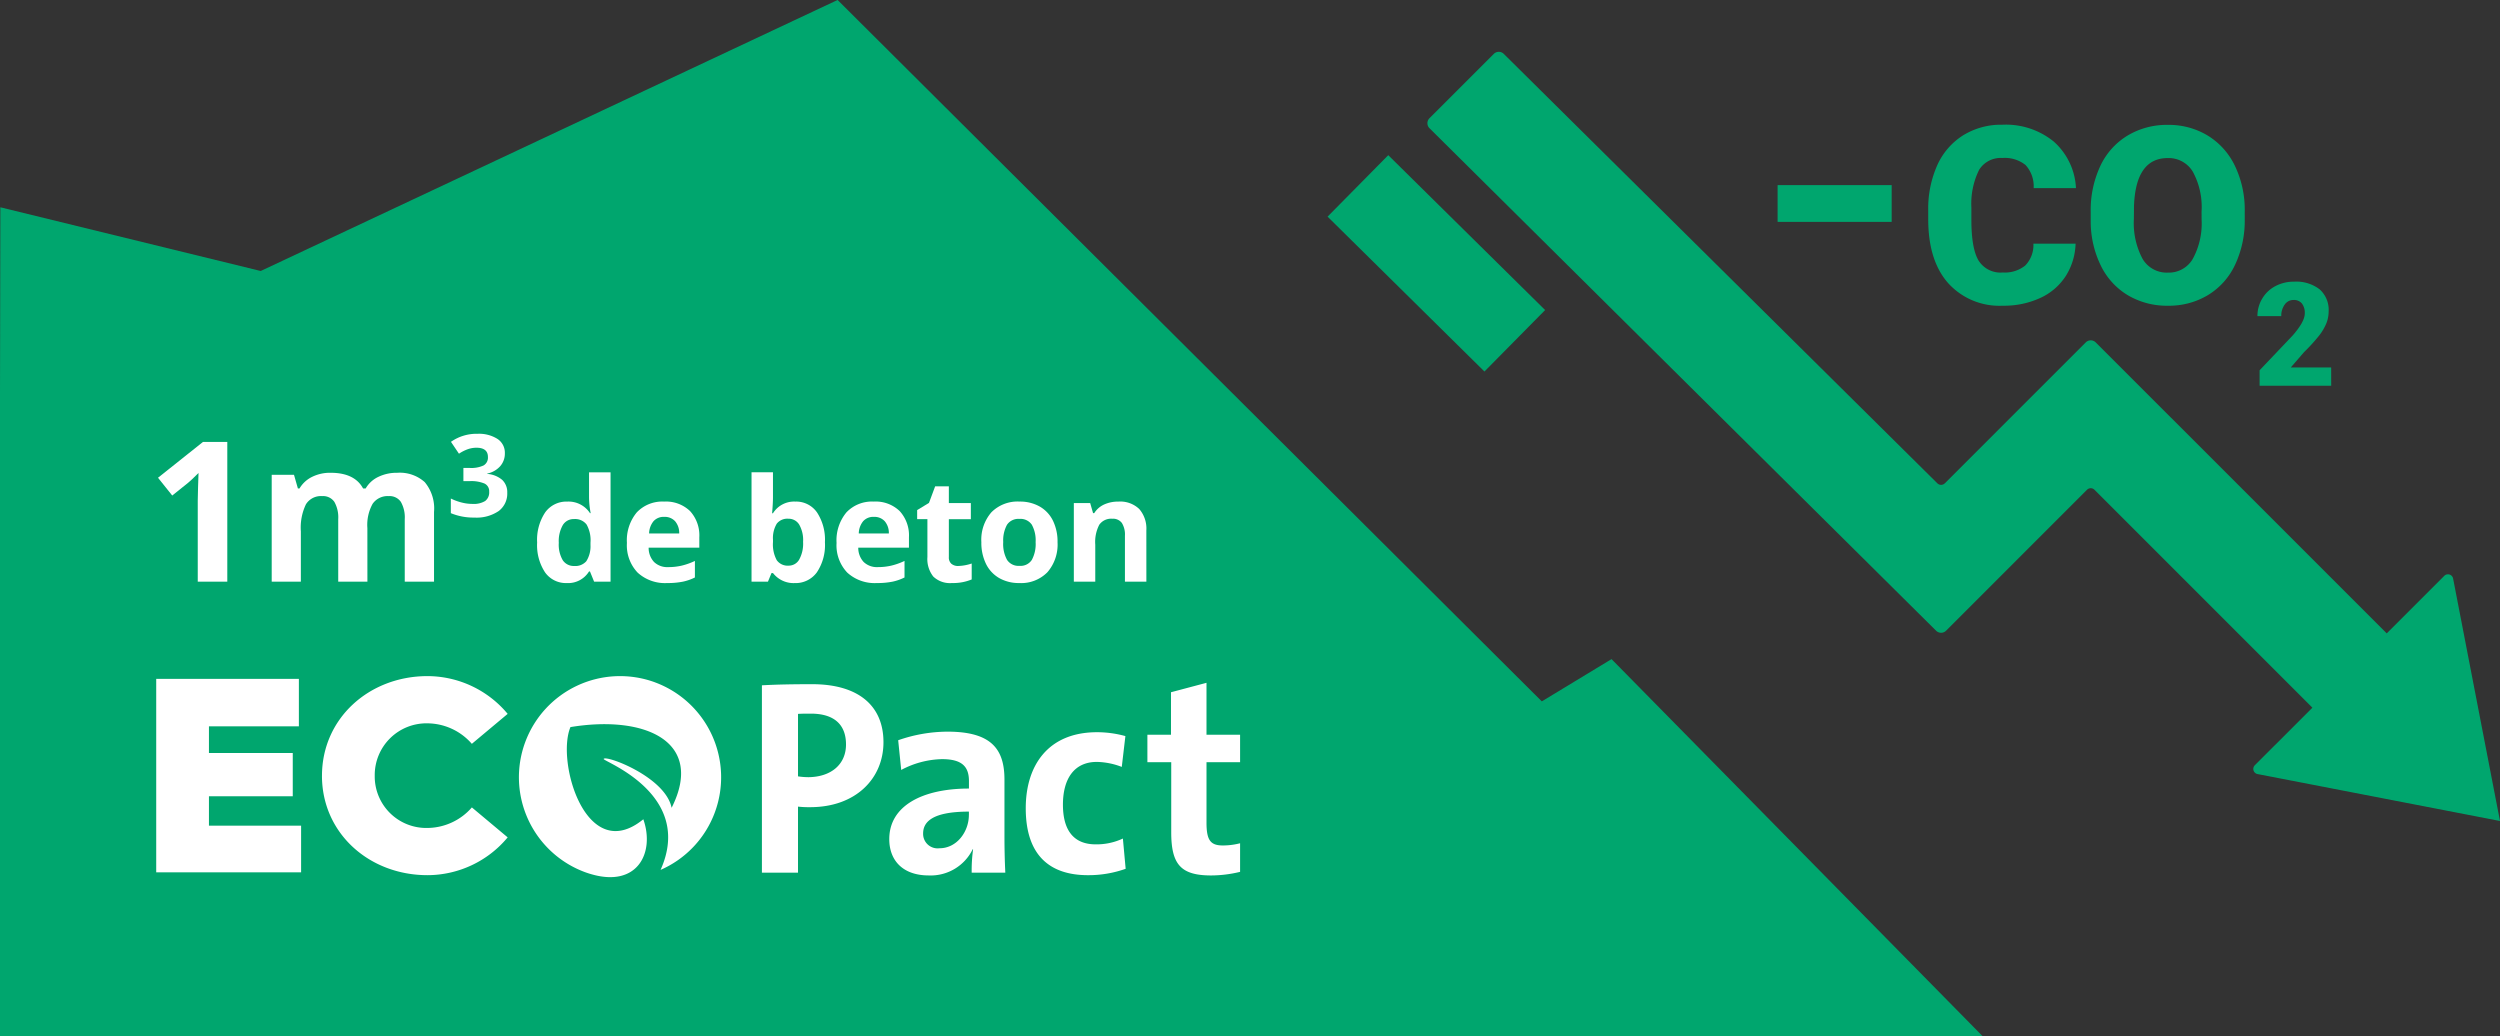 <svg xmlns="http://www.w3.org/2000/svg" width="367.12" height="152.203" viewBox="0 0 367.12 152.203">
  <rect x="0" y="0" width="367.12" height="152.203" fill="#333333" stroke="none"/>
  <g id="Group_1220" data-name="Group 1220" transform="translate(-335 -1078)">
    <g id="Group_936" data-name="Group 936" transform="translate(314.551 1156.025)">
      <g id="Group_930" data-name="Group 930" transform="translate(20.449 -78.026)">
        <g id="Group_925" data-name="Group 925">
          <path id="Path_2303" data-name="Path 2303" d="M311.633,74.178,257.1,18.765,246.86,24.971l-103.41-103-84.715,39.8L20.5-47.585,20.449-20.24h0V74.178H311.633Z" transform="translate(-20.449 78.026)" fill="#00a66e"/>
          <g id="Group_923" data-name="Group 923" transform="translate(209.613 7.611)">
            <path id="Path_2304" data-name="Path 2304" d="M89.053-75.584a1.036,1.036,0,0,1,1.467,0l63.666,63.057a.778.778,0,0,0,1.1,0l20.693-20.689a1.036,1.036,0,0,1,1.467,0L220.178,9.512l8.448-8.448a.768.768,0,0,1,1.3.4l6.884,35.6-35.6-6.892a.77.77,0,0,1-.4-1.3l8.452-8.448-32-32a.774.774,0,0,0-1.1,0L155.472,9.117a1.04,1.04,0,0,1-1.471,0L79.608-64.671a1.04,1.04,0,0,1,0-1.471Z" transform="translate(-79.304 75.889)" fill="#00a66e"/>
          </g>
          <g id="Group_924" data-name="Group 924" transform="translate(194.952 22.789)">
            <rect id="Rectangle_919" data-name="Rectangle 919" width="12.684" height="32.37" transform="translate(0 9.026) rotate(-45.366)" fill="#00a66e"/>
          </g>
        </g>
        <g id="Group_929" data-name="Group 929" transform="translate(261.038 18.319)">
          <g id="Group_926" data-name="Group 926" transform="translate(22.119)">
            <path id="Path_2305" data-name="Path 2305" d="M121.593-55.413a9.412,9.412,0,0,1-1.457,4.769,8.765,8.765,0,0,1-3.736,3.2,12.7,12.7,0,0,1-5.5,1.136,10.14,10.14,0,0,1-8.024-3.319Q99.953-52.943,99.953-59v-1.279a15.608,15.608,0,0,1,1.321-6.646,10.035,10.035,0,0,1,3.807-4.406,10.619,10.619,0,0,1,5.752-1.553A11.137,11.137,0,0,1,118.4-70.4a9.775,9.775,0,0,1,3.248,6.824h-6.215a4.616,4.616,0,0,0-1.19-3.391A4.883,4.883,0,0,0,110.834-68a3.728,3.728,0,0,0-3.408,1.738,11.222,11.222,0,0,0-1.136,5.56v1.827q0,4.14,1.04,5.912a3.8,3.8,0,0,0,3.576,1.777,4.77,4.77,0,0,0,3.284-1.015,4.283,4.283,0,0,0,1.207-3.213Z" transform="translate(-99.953 72.882)" fill="#00a66e"/>
            <path id="Path_2306" data-name="Path 2306" d="M129.271-59.065a15.2,15.2,0,0,1-1.4,6.692,10.324,10.324,0,0,1-3.985,4.484A11.092,11.092,0,0,1,118-46.319a11.246,11.246,0,0,1-5.859-1.517,10.342,10.342,0,0,1-3.989-4.342,14.811,14.811,0,0,1-1.5-6.478v-1.457a15.318,15.318,0,0,1,1.4-6.7,10.319,10.319,0,0,1,3.992-4.48,11.172,11.172,0,0,1,5.923-1.581,11.058,11.058,0,0,1,5.859,1.563,10.53,10.53,0,0,1,4,4.448,14.866,14.866,0,0,1,1.446,6.61Zm-6.34-1.083A10.864,10.864,0,0,0,121.646-66a4.129,4.129,0,0,0-3.683-2q-4.691,0-4.954,7.03l-.018,1.9a11.177,11.177,0,0,0,1.261,5.841A4.117,4.117,0,0,0,118-51.18a4.066,4.066,0,0,0,3.636-2.009,10.83,10.83,0,0,0,1.3-5.77Z" transform="translate(-82.793 72.895)" fill="#00a66e"/>
          </g>
          <g id="Group_927" data-name="Group 927" transform="translate(70.467 23.043)">
            <path id="Path_2307" data-name="Path 2307" d="M124.355-51.126H113.841V-53.4l4.844-5.093q1.79-2.041,1.788-3.241a2.237,2.237,0,0,0-.424-1.478,1.511,1.511,0,0,0-1.232-.509,1.534,1.534,0,0,0-1.293.68,2.784,2.784,0,0,0-.5,1.692h-3.5a4.929,4.929,0,0,1,.694-2.561,4.861,4.861,0,0,1,1.927-1.838,5.711,5.711,0,0,1,2.753-.662,5.608,5.608,0,0,1,3.761,1.129,4.025,4.025,0,0,1,1.321,3.237,4.705,4.705,0,0,1-.331,1.734,7.739,7.739,0,0,1-1.029,1.77,26.34,26.34,0,0,1-2.254,2.479l-1.945,2.247h5.93Z" transform="translate(-113.528 66.412)" fill="#00a66e"/>
          </g>
          <g id="Group_928" data-name="Group 928" transform="translate(0 8.865)">
            <rect id="Rectangle_920" data-name="Rectangle 920" width="16.749" height="5.399" fill="#00a66e"/>
          </g>
        </g>
      </g>
      <g id="Group_934" data-name="Group 934" transform="translate(43.652 -14.322)">
        <g id="Group_931" data-name="Group 931" transform="translate(0 1.19)">
          <path id="Path_2308" data-name="Path 2308" d="M37.139-39.283H32.8V-51.158l.043-1.952.071-2.133c-.723.719-1.222,1.193-1.5,1.417L29.055-51.93l-2.091-2.611,6.61-5.264h3.565Z" transform="translate(-26.964 59.805)" fill="#fff"/>
          <path id="Path_2309" data-name="Path 2309" d="M45.706-42.544H41.421v-9.167a4.635,4.635,0,0,0-.566-2.547,2,2,0,0,0-1.791-.848A2.586,2.586,0,0,0,36.677-53.9a7.919,7.919,0,0,0-.744,3.971v7.383H31.652V-58.236h3.273l.573,2.005h.239a4.361,4.361,0,0,1,1.827-1.692,5.926,5.926,0,0,1,2.735-.609q3.526,0,4.772,2.3h.381a4.231,4.231,0,0,1,1.859-1.7,6.2,6.2,0,0,1,2.771-.6,5.483,5.483,0,0,1,4.039,1.368,6.014,6.014,0,0,1,1.368,4.388v10.232h-4.3v-9.167a4.6,4.6,0,0,0-.57-2.547,2,2,0,0,0-1.788-.848,2.674,2.674,0,0,0-2.354,1.122,6.4,6.4,0,0,0-.776,3.565Z" transform="translate(-14.956 63.066)" fill="#fff"/>
        </g>
        <g id="Group_932" data-name="Group 932" transform="translate(43.002)">
          <path id="Path_2310" data-name="Path 2310" d="M46.97-57.29a2.8,2.8,0,0,1-.68,1.905A3.491,3.491,0,0,1,44.384-54.3v.05a3.826,3.826,0,0,1,2.194.876,2.473,2.473,0,0,1,.744,1.888A3.194,3.194,0,0,1,46.068-48.8a5.768,5.768,0,0,1-3.576.962,8.638,8.638,0,0,1-3.455-.648v-2.151a7.8,7.8,0,0,0,1.531.573,6.491,6.491,0,0,0,1.653.221,3.24,3.24,0,0,0,1.852-.424,1.572,1.572,0,0,0,.595-1.368,1.235,1.235,0,0,0-.687-1.2,5.064,5.064,0,0,0-2.19-.353h-.908v-1.937h.922a4.3,4.3,0,0,0,2.034-.363,1.323,1.323,0,0,0,.645-1.25c0-.9-.57-1.357-1.7-1.357a3.864,3.864,0,0,0-1.2.2,5.786,5.786,0,0,0-1.353.68L39.056-58.96a6.516,6.516,0,0,1,3.9-1.179,5.044,5.044,0,0,1,2.935.755A2.418,2.418,0,0,1,46.97-57.29Z" transform="translate(-39.038 60.139)" fill="#fff"/>
        </g>
        <g id="Group_933" data-name="Group 933" transform="translate(55.67 5.652)">
          <path id="Path_2311" data-name="Path 2311" d="M46.951-42.286a3.749,3.749,0,0,1-3.195-1.578A7.246,7.246,0,0,1,42.6-48.241a7.256,7.256,0,0,1,1.182-4.423,3.833,3.833,0,0,1,3.255-1.585,3.766,3.766,0,0,1,3.323,1.692h.1a12.978,12.978,0,0,1-.239-2.3v-3.693h3.159v16.059H50.965l-.609-1.5H50.22A3.6,3.6,0,0,1,46.951-42.286Zm1.1-2.507a2.136,2.136,0,0,0,1.77-.7,4.077,4.077,0,0,0,.613-2.386v-.338a4.7,4.7,0,0,0-.573-2.664,2.121,2.121,0,0,0-1.863-.8,1.847,1.847,0,0,0-1.635.894,4.767,4.767,0,0,0-.584,2.6,4.526,4.526,0,0,0,.588,2.554A1.932,1.932,0,0,0,48.055-44.794Z" transform="translate(-42.595 58.552)" fill="#fff"/>
          <path id="Path_2312" data-name="Path 2312" d="M52.223-45.381a5.949,5.949,0,0,1-4.356-1.539A5.812,5.812,0,0,1,46.3-51.275a6.412,6.412,0,0,1,1.45-4.484,5.163,5.163,0,0,1,4.01-1.585,5.1,5.1,0,0,1,3.811,1.393,5.277,5.277,0,0,1,1.361,3.85v1.528h-7.44a3.022,3.022,0,0,0,.794,2.1,2.793,2.793,0,0,0,2.084.751,8.568,8.568,0,0,0,1.973-.217,9.749,9.749,0,0,0,1.941-.691V-46.2a7.36,7.36,0,0,1-1.767.616A11.305,11.305,0,0,1,52.223-45.381ZM51.778-55.1a1.991,1.991,0,0,0-1.567.634,2.941,2.941,0,0,0-.652,1.8h4.42a2.635,2.635,0,0,0-.609-1.8A2.066,2.066,0,0,0,51.778-55.1Z" transform="translate(-33.112 61.646)" fill="#fff"/>
          <path id="Path_2313" data-name="Path 2313" d="M57.857-54.25a3.727,3.727,0,0,1,3.2,1.6,7.3,7.3,0,0,1,1.158,4.37,7.2,7.2,0,0,1-1.193,4.431,3.862,3.862,0,0,1-3.245,1.567,3.828,3.828,0,0,1-3.191-1.474h-.217l-.524,1.268H51.436V-58.552h3.148v3.736c0,.474-.039,1.236-.125,2.279h.125A3.649,3.649,0,0,1,57.857-54.25Zm-1.011,2.518a1.976,1.976,0,0,0-1.7.719,4.1,4.1,0,0,0-.559,2.368v.338a4.87,4.87,0,0,0,.552,2.664,1.97,1.97,0,0,0,1.749.8,1.76,1.76,0,0,0,1.546-.89,4.847,4.847,0,0,0,.573-2.6,4.574,4.574,0,0,0-.581-2.554A1.809,1.809,0,0,0,56.846-51.732Z" transform="translate(-19.948 58.552)" fill="#fff"/>
          <path id="Path_2314" data-name="Path 2314" d="M60.865-45.381a5.96,5.96,0,0,1-4.356-1.539,5.81,5.81,0,0,1-1.567-4.356,6.4,6.4,0,0,1,1.45-4.484,5.158,5.158,0,0,1,4.01-1.585,5.09,5.09,0,0,1,3.807,1.393,5.279,5.279,0,0,1,1.364,3.85v1.528H58.13a3.038,3.038,0,0,0,.794,2.1,2.807,2.807,0,0,0,2.087.751,8.537,8.537,0,0,0,1.97-.217,9.671,9.671,0,0,0,1.941-.691V-46.2a7.333,7.333,0,0,1-1.763.616A11.343,11.343,0,0,1,60.865-45.381ZM60.423-55.1a1.994,1.994,0,0,0-1.571.634,2.94,2.94,0,0,0-.648,1.8h4.416a2.635,2.635,0,0,0-.609-1.8A2.058,2.058,0,0,0,60.423-55.1Z" transform="translate(-10.968 61.646)" fill="#fff"/>
          <path id="Path_2315" data-name="Path 2315" d="M64.291-46.277a6.805,6.805,0,0,0,1.984-.363V-44.3a7.053,7.053,0,0,1-2.892.527,3.532,3.532,0,0,1-2.75-.954,4.146,4.146,0,0,1-.862-2.864v-5.563H58.265v-1.332L60-55.537l.908-2.436H62.92v2.457h3.23v2.365H62.92v5.563a1.23,1.23,0,0,0,.374.99A1.491,1.491,0,0,0,64.291-46.277Z" transform="translate(-2.456 60.035)" fill="#fff"/>
          <path id="Path_2316" data-name="Path 2316" d="M72.1-51.378a6.194,6.194,0,0,1-1.489,4.409,5.391,5.391,0,0,1-4.139,1.588,5.8,5.8,0,0,1-2.931-.727A4.865,4.865,0,0,1,61.592-48.2a7.054,7.054,0,0,1-.68-3.18,6.149,6.149,0,0,1,1.478-4.395,5.412,5.412,0,0,1,4.149-1.571,5.835,5.835,0,0,1,2.931.723,4.83,4.83,0,0,1,1.952,2.076A6.97,6.97,0,0,1,72.1-51.378Zm-7.978,0a4.824,4.824,0,0,0,.563,2.593,2.008,2.008,0,0,0,1.831.876,1.968,1.968,0,0,0,1.809-.873,4.885,4.885,0,0,0,.556-2.6,4.77,4.77,0,0,0-.559-2.568A2.009,2.009,0,0,0,66.5-54.8a2.009,2.009,0,0,0-1.816.851A4.784,4.784,0,0,0,64.125-51.378Z" transform="translate(4.325 61.646)" fill="#fff"/>
          <path id="Path_2317" data-name="Path 2317" d="M75.378-45.587H72.229v-6.738a3.238,3.238,0,0,0-.445-1.873,1.613,1.613,0,0,0-1.414-.627,2.128,2.128,0,0,0-1.909.883,5.479,5.479,0,0,0-.588,2.928v5.428H64.725V-57.127h2.4l.424,1.474h.175a3.362,3.362,0,0,1,1.45-1.264,4.956,4.956,0,0,1,2.1-.427,4.033,4.033,0,0,1,3.056,1.09,4.375,4.375,0,0,1,1.044,3.145Z" transform="translate(14.092 61.646)" fill="#fff"/>
        </g>
      </g>
      <g id="Group_935" data-name="Group 935" transform="translate(43.389 21.257)">
        <path id="Path_2318" data-name="Path 2318" d="M186.055-21.4v-4.2a10.163,10.163,0,0,1-2.525.324c-1.8,0-2.408-.734-2.408-3.344V-37.5h4.933V-41.54h-4.933v-7.622l-5.214,1.385v6.236h-3.465V-37.5h3.5V-27.23c0,4.726,1.385,6.357,5.869,6.357a18.125,18.125,0,0,0,4.238-.527m-16.8-.449-.406-4.445a9.116,9.116,0,0,1-3.992.855c-3.465,0-4.812-2.361-4.812-5.827,0-3.832,1.674-6.279,4.972-6.279a10.645,10.645,0,0,1,3.668.734l.531-4.527a15.731,15.731,0,0,0-4.156-.57c-7.173,0-10.475,4.851-10.475,11.169,0,6.888,3.5,9.826,9.128,9.826a16.2,16.2,0,0,0,5.542-.937m-23.018-7.91v-.488c-5.5,0-6.724,1.588-6.724,3.22a2.128,2.128,0,0,0,2.4,2.162c2.568,0,4.32-2.447,4.32-4.894m5.339,8.48H146.64a22.467,22.467,0,0,1,.207-3.423l-.043-.043a6.868,6.868,0,0,1-6.478,3.871c-3.668,0-5.788-2.076-5.788-5.339,0-4.851,4.808-7.419,11.7-7.419v-1.1c0-2.123-1.019-3.22-3.953-3.22a13.289,13.289,0,0,0-5.994,1.588l-.445-4.363a22.124,22.124,0,0,1,7.255-1.261c6.518,0,8.352,2.646,8.352,7.052V-26.5c0,1.631.043,3.547.125,5.218M128.184-40.112c0-2.774-1.588-4.523-5.175-4.523-.652,0-1.264,0-1.873.039v9.171a10.215,10.215,0,0,0,1.549.121c3.259-.039,5.5-1.834,5.5-4.808m5.5-.328c0,5.342-4.074,9.541-10.759,9.541a14.361,14.361,0,0,1-1.791-.082v9.7h-5.3V-48.795c2.244-.125,4.687-.164,7.376-.164,6.767,0,10.474,3.138,10.474,8.519M100.13-49.233a14.853,14.853,0,0,0-19.065,8.815A14.855,14.855,0,0,0,89.876-21.35c.228.082.449.157.666.224l.043.011c6.97,2.14,9.559-3.1,7.835-8.01-8.37,6.842-12.839-8.416-10.7-13.534,11.027-1.816,19.742,2.148,14.855,11.853-.922-4.555-9.705-7.793-9.976-7.177-.256.31,13.377,5.065,8.355,16.294a14.817,14.817,0,0,0,7.981-8.476v0a14.857,14.857,0,0,0-8.811-19.068M51.23-35.514c0,8.437,6.931,14.6,15.489,14.6A15.359,15.359,0,0,0,78.5-26.464l-5.257-4.4a8.743,8.743,0,0,1-6.521,3.017,7.569,7.569,0,0,1-7.743-7.664,7.6,7.6,0,0,1,7.743-7.7A8.731,8.731,0,0,1,73.24-40.2L78.5-44.6a15.359,15.359,0,0,0-11.778-5.545c-8.558,0-15.489,6.2-15.489,14.634M26.89-21.328V-49.742H47.839v6.973H34.633v3.914H46.941V-32.5H34.633v4.32H48.167v6.849Z" transform="translate(-26.89 50.149)" fill="#fff"/>
      </g>
    </g>
  </g>
</svg>
